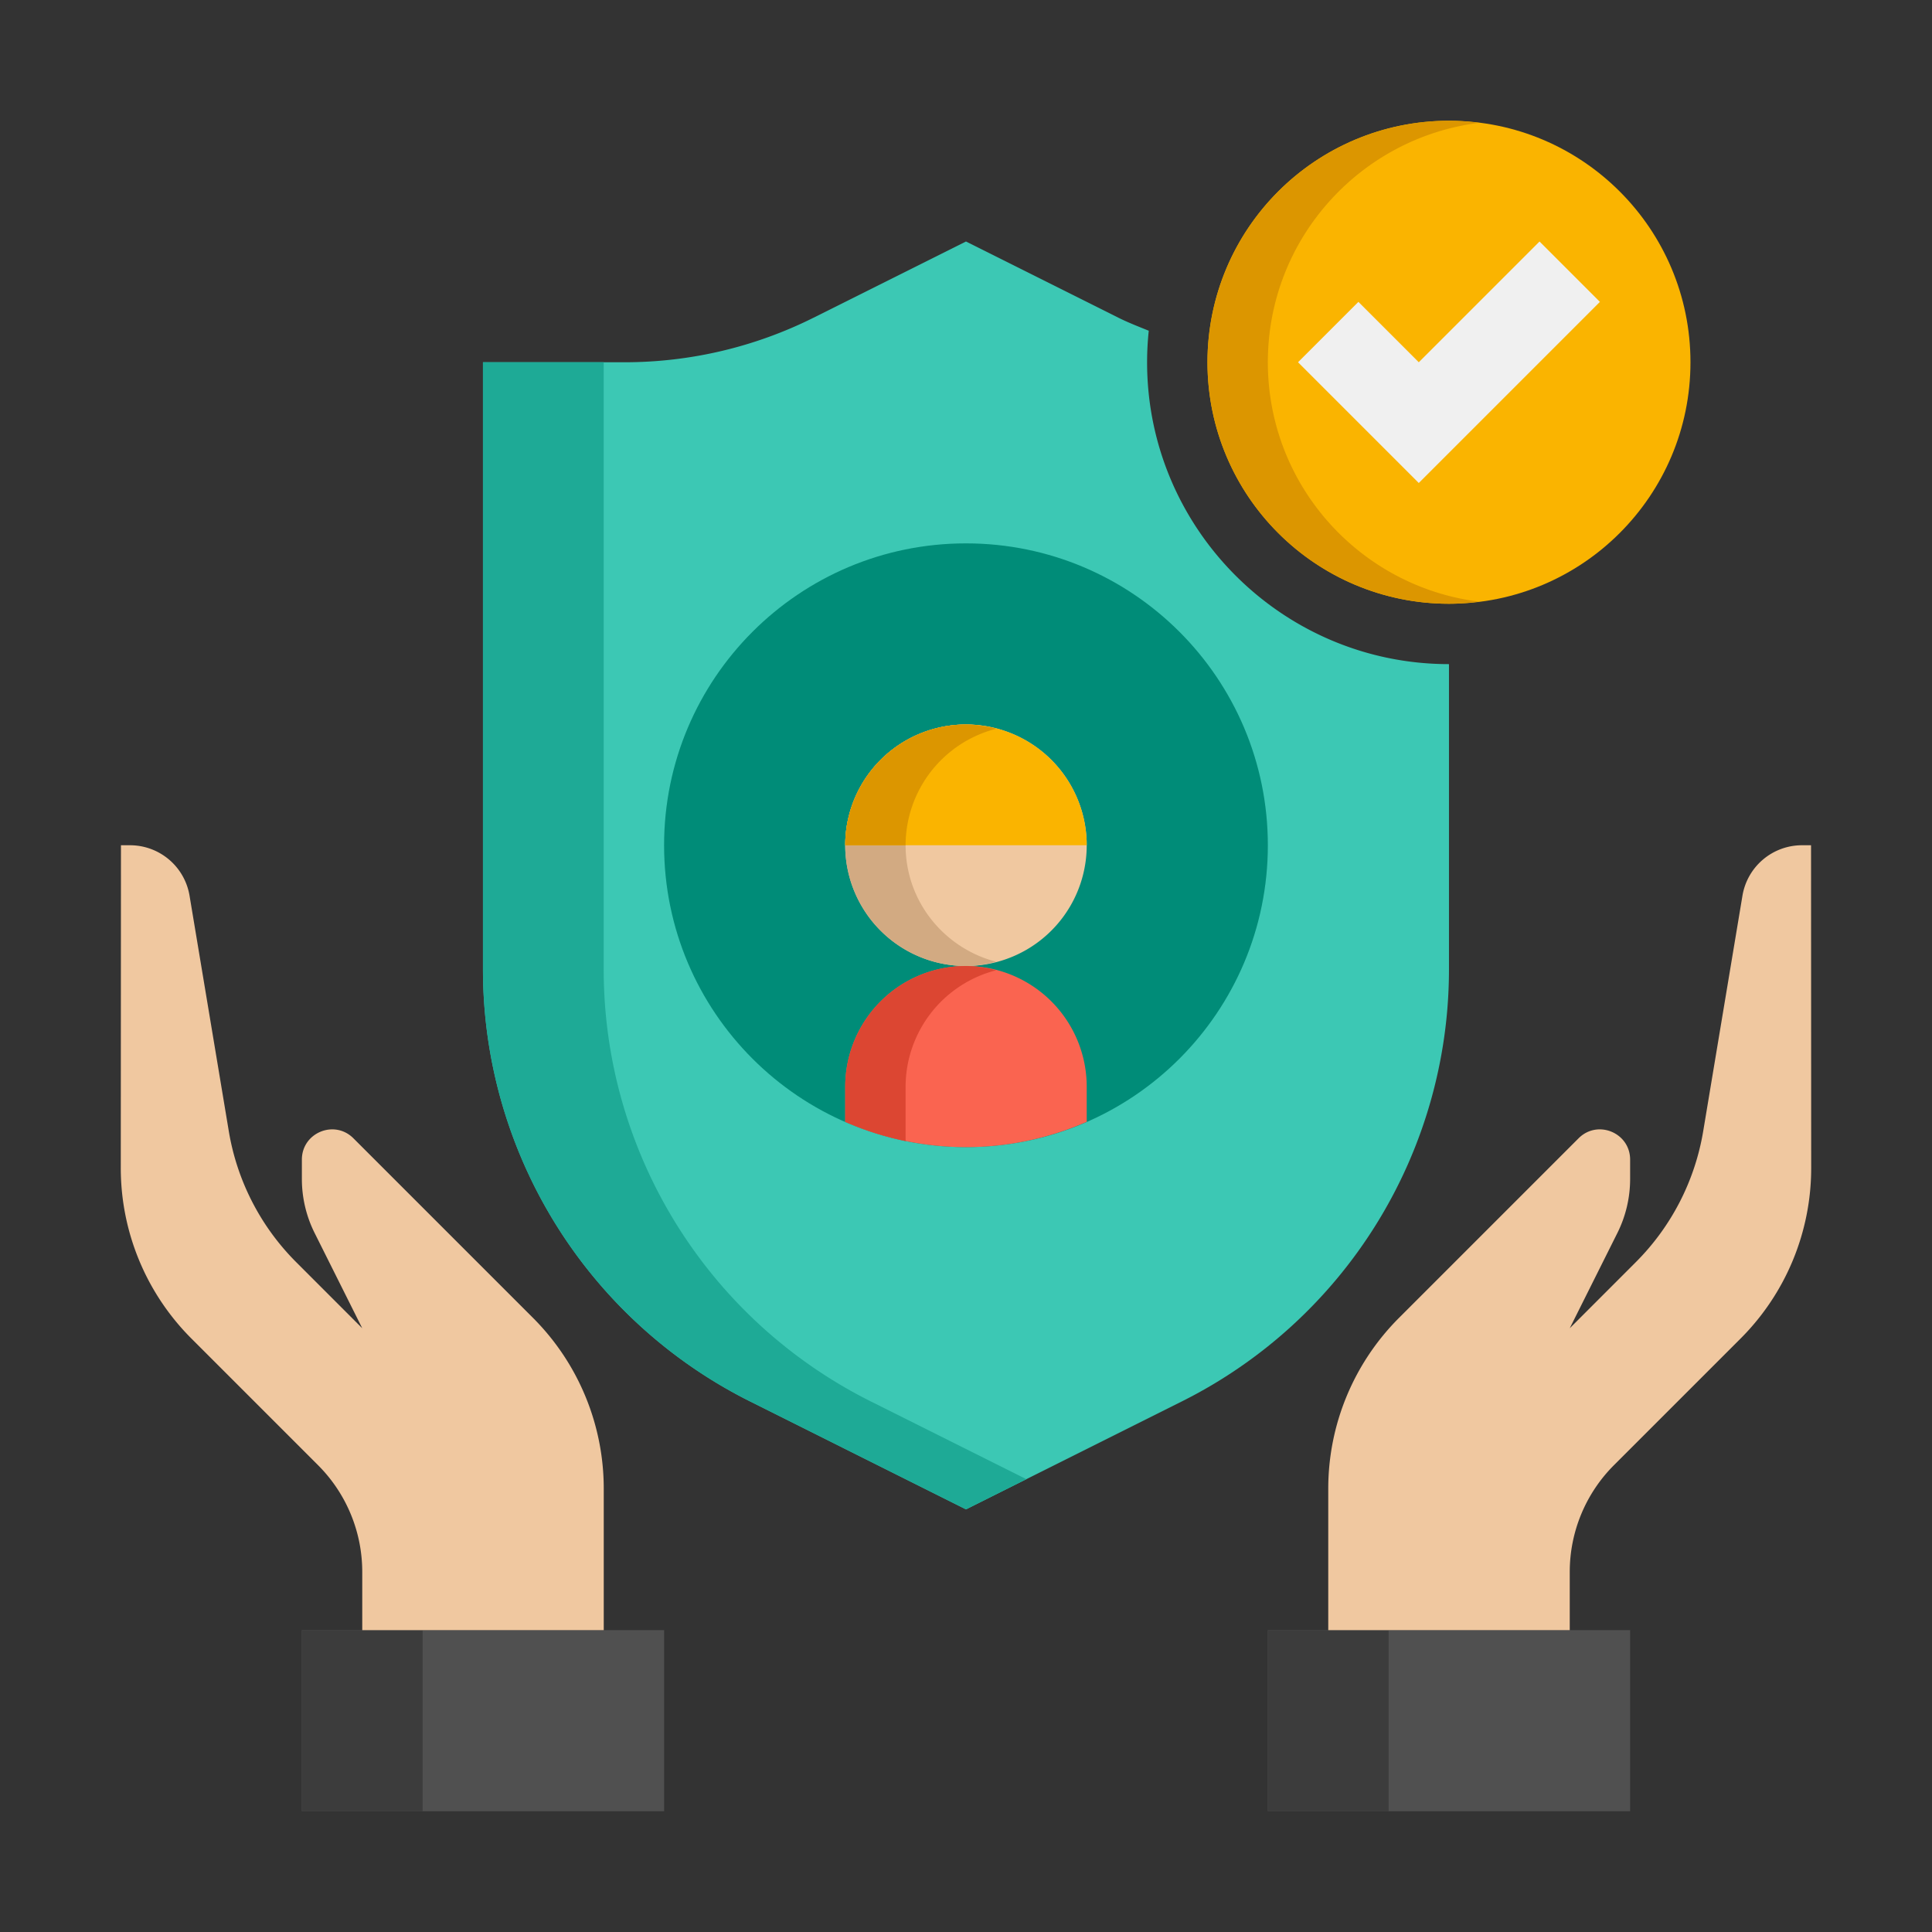 <svg xmlns="http://www.w3.org/2000/svg" version="1.1" xmlns:xlink="http://www.w3.org/1999/xlink" width="512" height="512" x="0" y="0" viewBox="0 0 64 64" style="enable-background:new 0 0 512 512" xml:space="preserve" class=""><rect x="0" y="0" width="64" height="64" fill="#333333" stroke="none"/><g><path fill="#3cc8b4" d="M37.999 12c0-.353.019-.701.055-1.044-.34-.138-.682-.27-1.011-.434L31.999 8l-5.044 2.522A14.001 14.001 0 0 1 20.694 12h-4.695v20.111a16 16 0 0 0 8.845 14.311L31.999 50l7.155-3.578a15.999 15.999 0 0 0 8.845-14.311V22c-5.514 0-10-4.486-10-10z" opacity="1" data-original="#3cc8b4" class=""></path><path fill="#1eaa96" d="M28.843 46.422a15.999 15.999 0 0 1-8.845-14.311V12h-4v20.111a16 16 0 0 0 8.845 14.311L31.999 50l2-1z" opacity="1" data-original="#1eaa96" class=""></path><path fill="#505050" d="M10 54h12v6H10z" opacity="1" data-original="#505050"></path><path fill="#3c3c3c" d="M10 54h4v6h-4z" opacity="1" data-original="#3c3c3c"></path><path fill="#505050" d="M42 54h12v6H42z" opacity="1" data-original="#505050"></path><path fill="#3c3c3c" d="M42 54h4v6h-4z" opacity="1" data-original="#3c3c3c"></path><path fill="#f0c8a0" d="M59.993 28h-.299a2 2 0 0 0-1.973 1.671l-1.3 7.8a7.993 7.993 0 0 1-2.234 4.341L52 44l1.578-3.156A4.004 4.004 0 0 0 54 39.056v-.642c0-.891-1.077-1.337-1.707-.707l-5.95 5.95A8 8 0 0 0 44 49.314V54h8v-1.929a5 5 0 0 1 1.464-3.535l4.191-4.191a7.985 7.985 0 0 0 2.343-5.653L59.993 28zM4.007 28h.299a2 2 0 0 1 1.973 1.671l1.3 7.8a7.993 7.993 0 0 0 2.234 4.341L12 44l-1.578-3.156A4.004 4.004 0 0 1 10 39.056v-.642c0-.891 1.077-1.337 1.707-.707l5.95 5.95A8 8 0 0 1 20 49.314V54h-8v-1.929a5 5 0 0 0-1.464-3.535l-4.191-4.191a7.984 7.984 0 0 1-2.344-5.654L4.007 28z" opacity="1" data-original="#f0c8a0"></path><path fill="#008c78" d="M31.999 38c-5.523 0-10-4.477-10-10s4.477-10 10-10 10 4.477 10 10-4.477 10-10 10z" opacity="1" data-original="#008c78" class=""></path><path fill="#f0c8a0" d="M31.999 32a4 4 0 1 1 0-8 4 4 0 0 1 0 8z" opacity="1" data-original="#f0c8a0"></path><path fill="#d2aa82" d="M29.999 28a3.991 3.991 0 0 1 3-3.859 3.977 3.977 0 0 0-1-.141 4 4 0 0 0 0 8c.347 0 .679-.058 1-.141-1.722-.447-3-1.997-3-3.859z" opacity="1" data-original="#d2aa82"></path><path fill="#fab400" d="M27.999 28a4 4 0 0 1 8 0z" opacity="1" data-original="#fab400"></path><path fill="#dc9600" d="M32.999 24.141a3.977 3.977 0 0 0-1-.141 4 4 0 0 0-4 4h2a3.991 3.991 0 0 1 3-3.859z" opacity="1" data-original="#dc9600"></path><path fill="#fa6450" d="M31.999 32a4 4 0 0 0-4 4v1.162a9.957 9.957 0 0 0 8 0V36a4 4 0 0 0-4-4z" opacity="1" data-original="#fa6450"></path><path fill="#dc4632" d="M31.999 32a4 4 0 0 0-4 4v1.162a9.964 9.964 0 0 0 2 .637V36a3.991 3.991 0 0 1 3-3.859 3.984 3.984 0 0 0-1-.141z" opacity="1" data-original="#dc4632"></path><circle cx="47.999" cy="12" r="8" fill="#fab400" opacity="1" data-original="#fab400"></circle><path fill="#dc9600" d="M41.999 12c0-4.079 3.055-7.438 7-7.931a8.06 8.06 0 0 0-1-.069 8 8 0 0 0 0 16c.339 0 .672-.028 1-.069-3.945-.493-7-3.852-7-7.931z" opacity="1" data-original="#dc9600"></path><path fill="#f0f0f0" d="m52.999 10-6 6-4-4 2-2 2 2 4-4z" opacity="1" data-original="#f0f0f0"></path></g></svg>